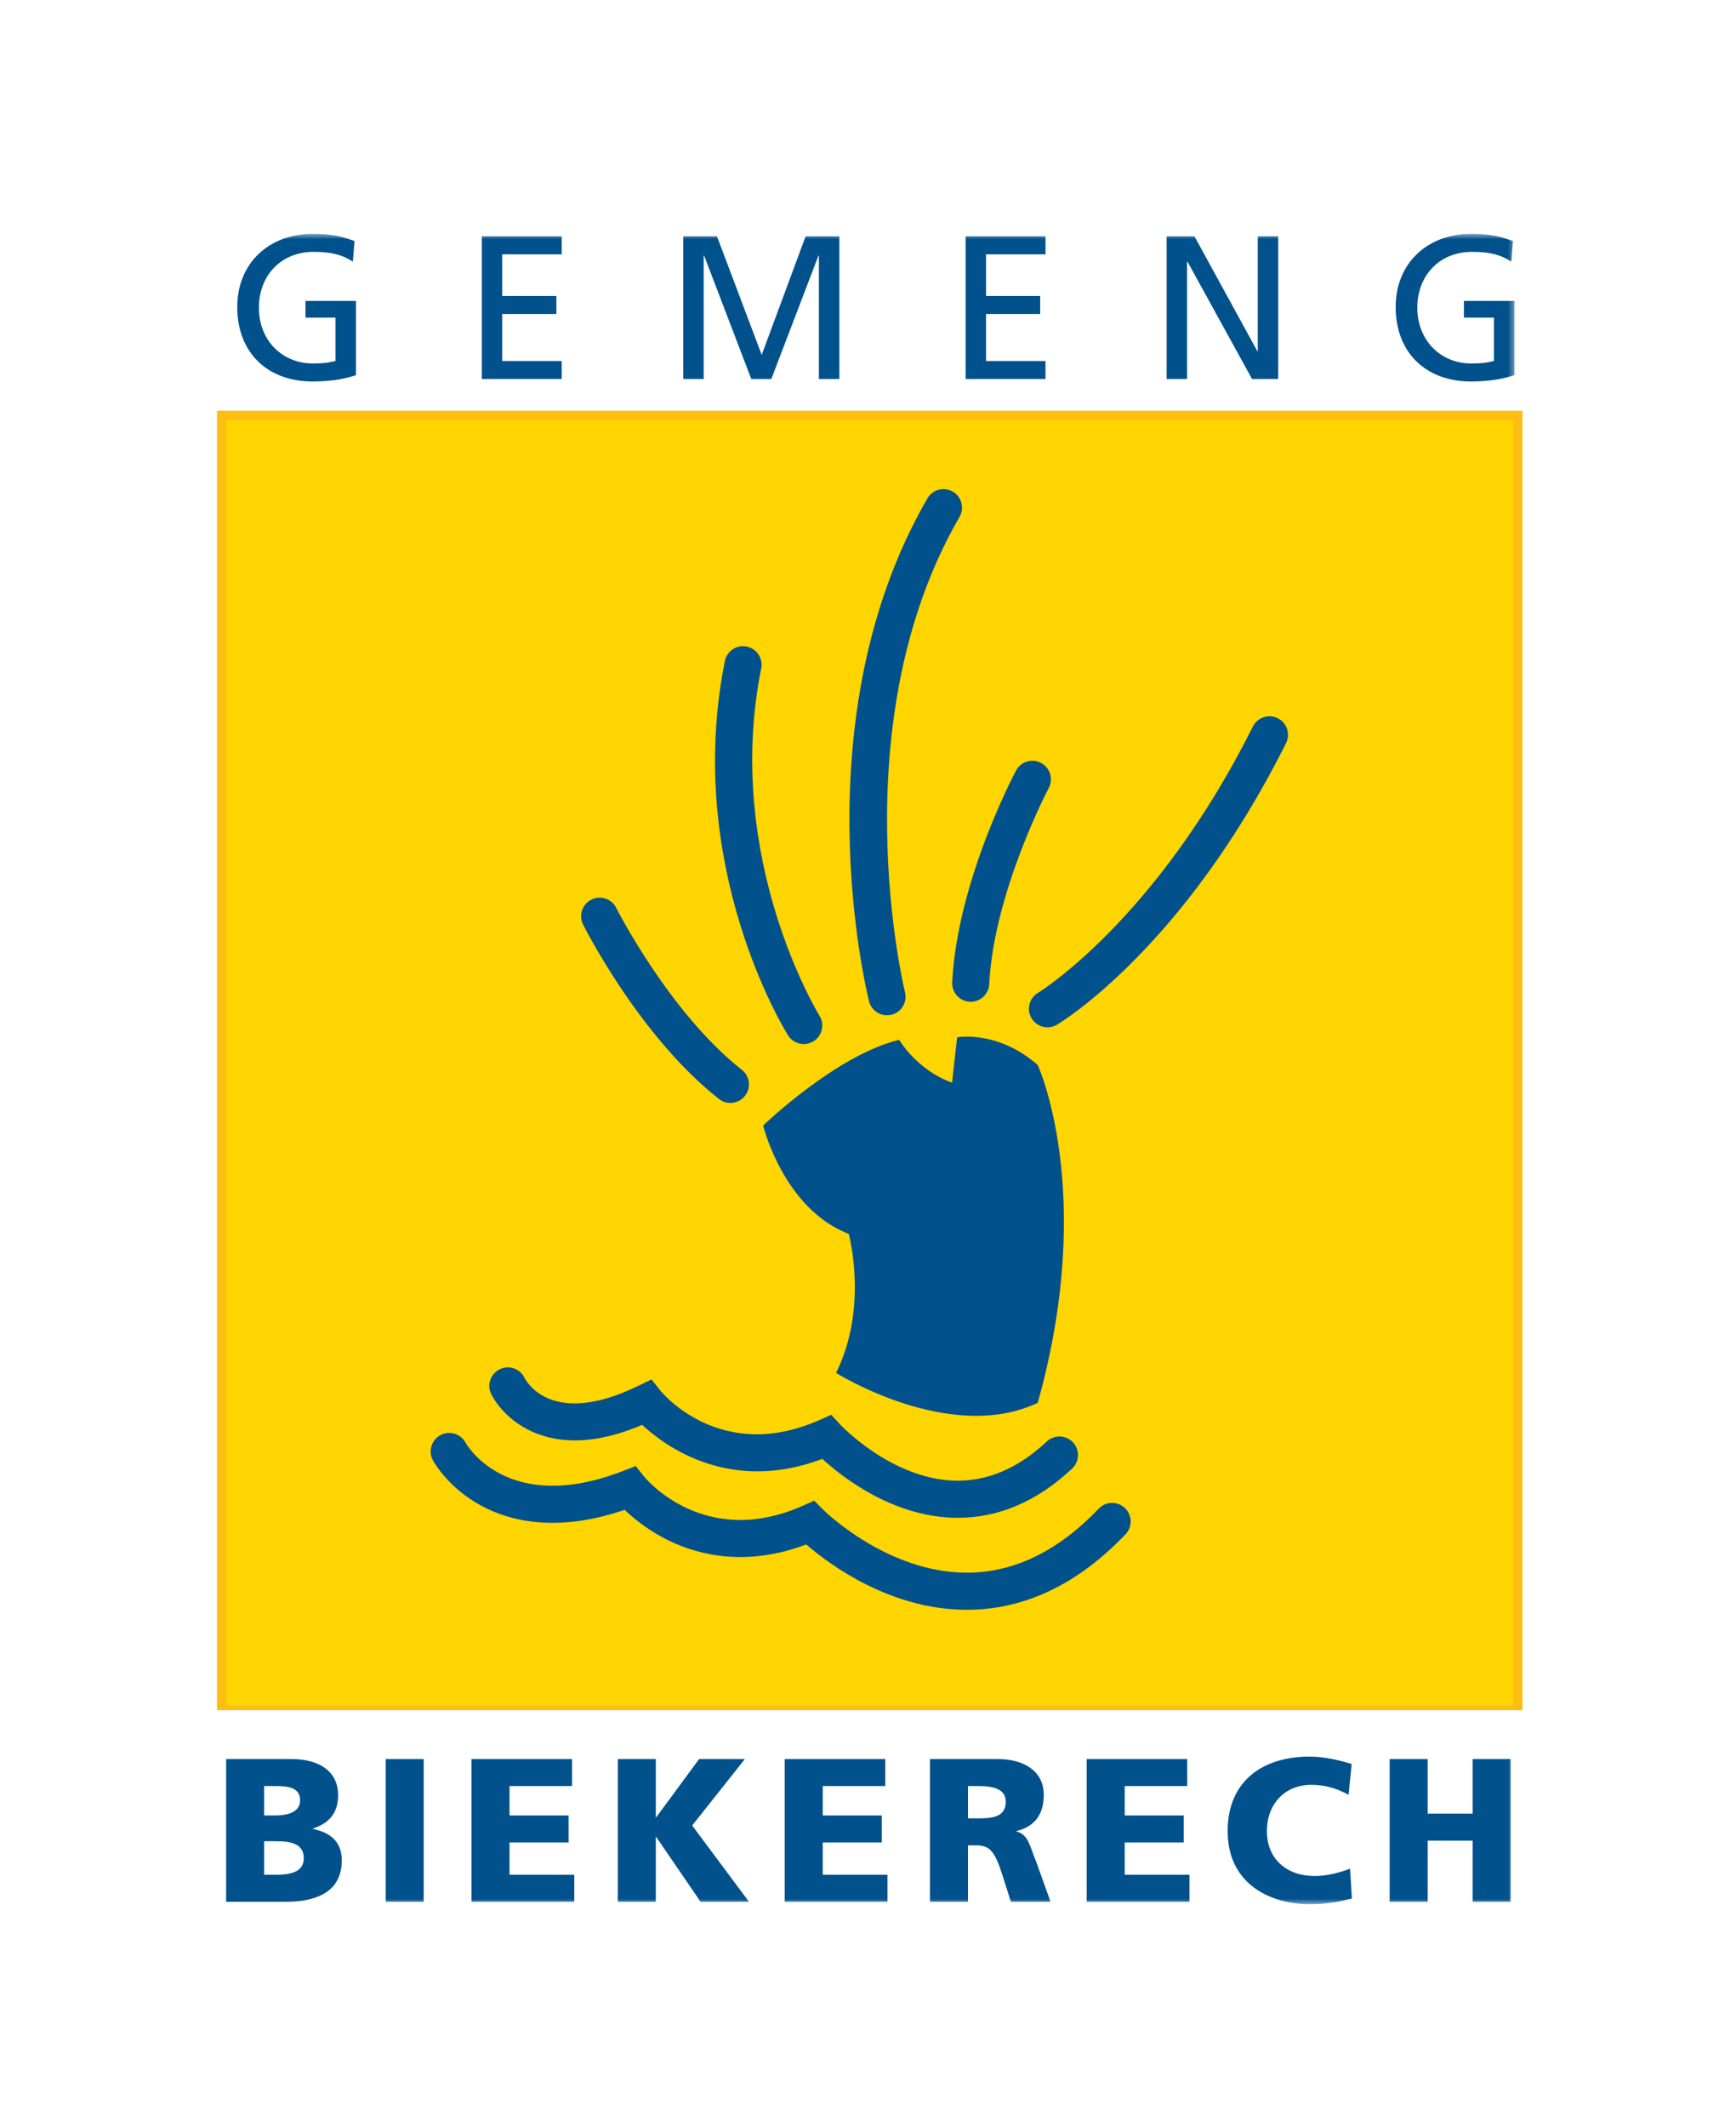 <?xml version="1.0" encoding="UTF-8"?>
<svg width="156px" height="191px" viewBox="0 0 156 191" version="1.1" xmlns="http://www.w3.org/2000/svg" xmlns:xlink="http://www.w3.org/1999/xlink">
    <title>logo</title>
    <defs>
        <polygon id="path-1" points="0 150 116.316 150 116.316 0 0 0"></polygon>
    </defs>
    <g id="Symbols" stroke="none" stroke-width="1" fill="none" fill-rule="evenodd">
        <g id="navigation" transform="translate(-160, 0)">
            <g id="logo" transform="translate(160, 0)">
                <rect id="Rectangle" fill="#FFFFFF" x="0" y="0" width="156" height="191"></rect>
                <g id="Group-31" transform="translate(20, 21)">
                    <polygon id="Fill-1" fill="#FEBD11" points="0.346 131.729 115.97 131.729 115.97 16.726 0.346 16.726"></polygon>
                    <polygon id="Stroke-2" stroke="#FEBD11" stroke-width="1.693" points="0.346 131.729 115.969 131.729 115.969 16.726 0.346 16.726"></polygon>
                    <polygon id="Fill-4" fill="#FFD500" points="0.346 132.182 115.97 132.182 115.97 16.726 0.346 16.726"></polygon>
                    <g id="Group-30">
                        <path d="M3.736,139.388 L4.728,139.388 C5.866,139.388 6.967,139.498 6.967,140.673 C6.967,141.756 5.811,142.032 4.691,142.032 L3.736,142.032 L3.736,139.388 Z M0.321,149.779 L5.719,149.779 C8.014,149.779 10.713,149.137 10.713,146.071 C10.713,144.51 9.832,143.592 8.124,143.244 L8.124,143.207 C9.556,142.729 10.383,141.83 10.383,140.214 C10.383,138.011 8.602,136.964 6.215,136.964 L0.321,136.964 L0.321,149.779 Z M3.736,144.345 L4.783,144.345 C5.958,144.345 7.298,144.474 7.298,145.869 C7.298,147.173 5.995,147.356 4.746,147.356 L3.736,147.356 L3.736,144.345 Z" id="Fill-5" fill="#00518C"></path>
                        <mask id="mask-2" fill="white">
                            <use xlink:href="#path-1"></use>
                        </mask>
                        <g id="Clip-8"></g>
                        <polygon id="Fill-7" fill="#00518C" mask="url(#mask-2)" points="14.66 149.78 18.075 149.78 18.075 136.964 14.66 136.964"></polygon>
                        <polygon id="Fill-9" fill="#00518C" mask="url(#mask-2)" points="22.371 136.964 31.404 136.964 31.404 139.388 25.786 139.388 25.786 142.032 31.092 142.032 31.092 144.455 25.786 144.455 25.786 147.356 31.606 147.356 31.606 149.779 22.371 149.779"></polygon>
                        <polygon id="Fill-10" fill="#00518C" mask="url(#mask-2)" points="35.516 136.964 38.932 136.964 38.932 142.197 38.968 142.197 42.824 136.964 46.936 136.964 42.199 142.932 47.303 149.779 42.952 149.779 38.968 143.96 38.932 143.96 38.932 149.779 35.516 149.779"></polygon>
                        <polygon id="Fill-11" fill="#00518C" mask="url(#mask-2)" points="50.516 136.964 59.549 136.964 59.549 139.388 53.931 139.388 53.931 142.032 59.237 142.032 59.237 144.455 53.931 144.455 53.931 147.356 59.751 147.356 59.751 149.779 50.516 149.779"></polygon>
                        <path d="M63.57,149.78 L66.985,149.78 L66.985,144.712 L67.7,144.712 C68.967,144.712 69.408,145.263 70.106,147.466 L70.84,149.78 L74.401,149.78 L73.153,146.291 C72.51,144.731 72.437,143.758 71.335,143.464 L71.335,143.427 C72.988,143.041 73.796,141.903 73.796,140.196 C73.796,137.993 71.941,136.964 69.665,136.964 L63.57,136.964 L63.57,149.78 Z M66.985,139.388 L67.884,139.388 C69.187,139.388 70.381,139.609 70.381,140.802 C70.381,142.252 68.985,142.289 67.884,142.289 L66.985,142.289 L66.985,139.388 Z" id="Fill-12" fill="#00518C" mask="url(#mask-2)"></path>
                        <polygon id="Fill-13" fill="#00518C" mask="url(#mask-2)" points="77.651 136.964 86.684 136.964 86.684 139.388 81.066 139.388 81.066 142.032 86.372 142.032 86.372 144.455 81.066 144.455 81.066 147.356 86.886 147.356 86.886 149.779 77.651 149.779"></polygon>
                        <path d="M101.482,149.486 C100.509,149.724 99.426,150 97.681,150 C94.266,150 90.319,148.274 90.319,143.427 C90.319,138.966 93.44,136.745 97.663,136.745 C98.967,136.745 100.233,137.038 101.463,137.405 L101.188,140.177 C100.087,139.572 99.021,139.278 97.846,139.278 C95.423,139.278 93.844,141.041 93.844,143.427 C93.844,145.942 95.625,147.466 98.122,147.466 C99.242,147.466 100.38,147.173 101.317,146.805 L101.482,149.486 Z" id="Fill-14" fill="#00518C" mask="url(#mask-2)"></path>
                        <polygon id="Fill-15" fill="#00518C" mask="url(#mask-2)" points="104.878 136.964 108.293 136.964 108.293 141.866 112.332 141.866 112.332 136.964 115.747 136.964 115.747 149.779 112.332 149.779 112.332 144.29 108.293 144.29 108.293 149.779 104.878 149.779"></polygon>
                        <path d="M11.711,2.497 C10.811,1.909 9.838,1.616 8.186,1.616 C5.23,1.616 3.266,3.764 3.266,6.628 C3.266,9.639 5.432,11.64 8.094,11.64 C9.361,11.64 9.691,11.512 10.15,11.42 L10.15,7.527 L7.451,7.527 L7.451,6.022 L11.986,6.022 L11.986,12.686 C11.288,12.925 10.077,13.256 8.076,13.256 C4.018,13.256 1.319,10.649 1.319,6.573 C1.319,2.625 4.184,-0 8.094,-0 C9.967,-0 10.793,0.275 11.858,0.643 L11.711,2.497 Z" id="Fill-16" fill="#00518C" mask="url(#mask-2)"></path>
                        <polygon id="Fill-17" fill="#00518C" mask="url(#mask-2)" points="23.295 0.22 30.474 0.22 30.474 1.836 25.131 1.836 25.131 5.581 29.996 5.581 29.996 7.197 25.131 7.197 25.131 11.42 30.474 11.42 30.474 13.036 23.295 13.036"></polygon>
                        <polygon id="Fill-18" fill="#00518C" mask="url(#mask-2)" points="41.398 0.22 44.427 0.22 48.448 10.869 52.395 0.22 55.425 0.22 55.425 13.036 53.589 13.036 53.589 1.946 53.552 1.946 49.311 13.036 47.512 13.036 43.271 1.946 43.234 1.946 43.234 13.036 41.398 13.036"></polygon>
                        <polygon id="Fill-19" fill="#00518C" mask="url(#mask-2)" points="66.77 0.22 73.949 0.22 73.949 1.836 68.606 1.836 68.606 5.581 73.472 5.581 73.472 7.197 68.606 7.197 68.606 11.42 73.949 11.42 73.949 13.036 66.77 13.036"></polygon>
                        <polygon id="Fill-20" fill="#00518C" mask="url(#mask-2)" points="84.836 0.22 87.334 0.22 92.988 10.539 93.025 10.539 93.025 0.22 94.861 0.22 94.861 13.036 92.511 13.036 86.709 2.497 86.672 2.497 86.672 13.036 84.836 13.036"></polygon>
                        <path d="M115.808,2.497 C114.909,1.909 113.936,1.616 112.284,1.616 C109.328,1.616 107.363,3.764 107.363,6.628 C107.363,9.639 109.53,11.64 112.192,11.64 C113.459,11.64 113.789,11.512 114.248,11.42 L114.248,7.527 L111.549,7.527 L111.549,6.022 L116.084,6.022 L116.084,12.686 C115.386,12.925 114.175,13.256 112.173,13.256 C108.116,13.256 105.417,10.649 105.417,6.573 C105.417,2.625 108.281,-0 112.192,-0 C114.064,-0 114.891,0.275 115.955,0.643 L115.808,2.497 Z" id="Fill-21" fill="#00518C" mask="url(#mask-2)"></path>
                        <path d="M45.634,78.044 C45.274,78.044 44.912,77.928 44.607,77.688 C37.513,72.113 32.604,62.434 32.398,62.025 C31.985,61.203 32.317,60.203 33.139,59.79 C33.961,59.376 34.961,59.709 35.374,60.53 C35.421,60.624 40.164,69.961 46.664,75.069 C47.388,75.637 47.513,76.684 46.945,77.407 C46.617,77.825 46.128,78.044 45.634,78.044" id="Fill-22" fill="#00518C" mask="url(#mask-2)"></path>
                        <path d="M67.231,68.961 C67.204,68.961 67.175,68.96 67.146,68.959 C66.228,68.912 65.521,68.13 65.567,67.212 C66.021,58.2 71.087,48.604 71.303,48.2 C71.735,47.389 72.744,47.082 73.555,47.514 C74.366,47.946 74.674,48.955 74.242,49.767 C74.193,49.859 69.309,59.122 68.893,67.379 C68.848,68.269 68.112,68.961 67.231,68.961" id="Fill-23" fill="#00518C" mask="url(#mask-2)"></path>
                        <path d="M52.226,72.757 C51.671,72.757 51.128,72.479 50.812,71.973 C50.428,71.358 41.456,56.707 45.138,38.366 C45.319,37.464 46.196,36.879 47.098,37.061 C48,37.243 48.584,38.12 48.403,39.022 C44.979,56.079 53.55,70.07 53.637,70.209 C54.124,70.99 53.887,72.017 53.107,72.504 C52.832,72.675 52.527,72.757 52.226,72.757" id="Fill-24" fill="#00518C" mask="url(#mask-2)"></path>
                        <path d="M74.128,71.256 C73.561,71.256 73.008,70.966 72.696,70.443 C72.226,69.654 72.484,68.633 73.272,68.161 C73.418,68.073 83.911,61.597 92.587,44.243 C92.999,43.421 94,43.087 94.821,43.498 C95.644,43.909 95.977,44.91 95.566,45.733 C86.4,64.067 75.441,70.745 74.979,71.021 C74.712,71.18 74.418,71.256 74.128,71.256" id="Fill-25" fill="#00518C" mask="url(#mask-2)"></path>
                        <path d="M59.708,70.172 C58.962,70.172 58.283,69.667 58.094,68.911 C57.836,67.881 51.915,43.476 63.341,23.754 C63.802,22.959 64.821,22.687 65.617,23.149 C66.412,23.609 66.684,24.628 66.223,25.424 C55.466,43.989 61.265,67.863 61.324,68.102 C61.548,68.994 61.005,69.899 60.114,70.122 C59.978,70.156 59.841,70.172 59.708,70.172" id="Fill-26" fill="#00518C" mask="url(#mask-2)"></path>
                        <path d="M73.252,104.975 C78.547,86.102 73.252,74.642 73.252,74.642 C69.629,71.473 66.009,72.151 66.009,72.151 L65.556,76.227 C62.386,75.096 60.802,72.379 60.802,72.379 C55.143,73.736 48.578,80.073 48.578,80.073 C48.578,80.073 50.389,87.545 56.274,89.808 C56.274,89.808 58.071,96.403 55.128,102.288 C55.128,102.288 65.357,108.711 73.252,104.975" id="Fill-27" fill="#00518C" mask="url(#mask-2)"></path>
                        <path d="M66.08,115.299 C65.914,115.299 65.747,115.296 65.579,115.291 C60.078,115.092 55.675,111.638 53.898,110.012 C45.636,113.122 39.855,108.95 37.703,106.954 C34.203,108.449 31.114,108.746 28.507,107.835 C25.445,106.766 24.259,104.441 24.134,104.179 C23.736,103.35 24.087,102.355 24.917,101.959 C25.74,101.564 26.726,101.907 27.129,102.724 C27.377,103.205 29.711,107.167 37.347,103.457 L38.542,102.877 L39.373,103.913 C39.587,104.174 44.823,110.412 53.606,106.534 L54.696,106.053 L55.503,106.929 C55.546,106.975 60.062,111.77 65.721,111.963 C68.664,112.06 71.475,110.881 74.064,108.45 C74.735,107.821 75.788,107.854 76.418,108.524 C77.048,109.194 77.014,110.248 76.344,110.878 C73.218,113.813 69.767,115.299 66.08,115.299" id="Fill-28" fill="#00518C" mask="url(#mask-2)"></path>
                        <path d="M66.883,123.561 C59.968,123.561 54.476,119.447 52.447,117.692 C47.113,119.71 42.861,118.666 40.173,117.379 C38.307,116.484 36.94,115.357 36.134,114.586 C29.95,116.693 25.712,115.563 23.205,114.19 C20.294,112.596 19.038,110.384 18.904,110.137 C18.467,109.328 18.768,108.317 19.576,107.88 C20.381,107.443 21.387,107.74 21.828,108.541 C21.991,108.831 25.679,115.087 35.988,111.095 L37.125,110.655 L37.888,111.606 C38.102,111.868 43.337,118.105 52.121,114.228 L53.17,113.764 L53.977,114.579 C54.032,114.634 59.695,120.23 66.885,120.23 C66.937,120.23 66.987,120.23 67.039,120.229 C71.203,120.183 75.138,118.249 78.731,114.481 C79.366,113.815 80.42,113.789 81.086,114.424 C81.751,115.059 81.776,116.113 81.142,116.779 C76.896,121.231 72.153,123.512 67.045,123.56 C66.991,123.56 66.936,123.561 66.883,123.561" id="Fill-29" fill="#00518C" mask="url(#mask-2)"></path>
                    </g>
                </g>
            </g>
        </g>
    </g>
</svg>